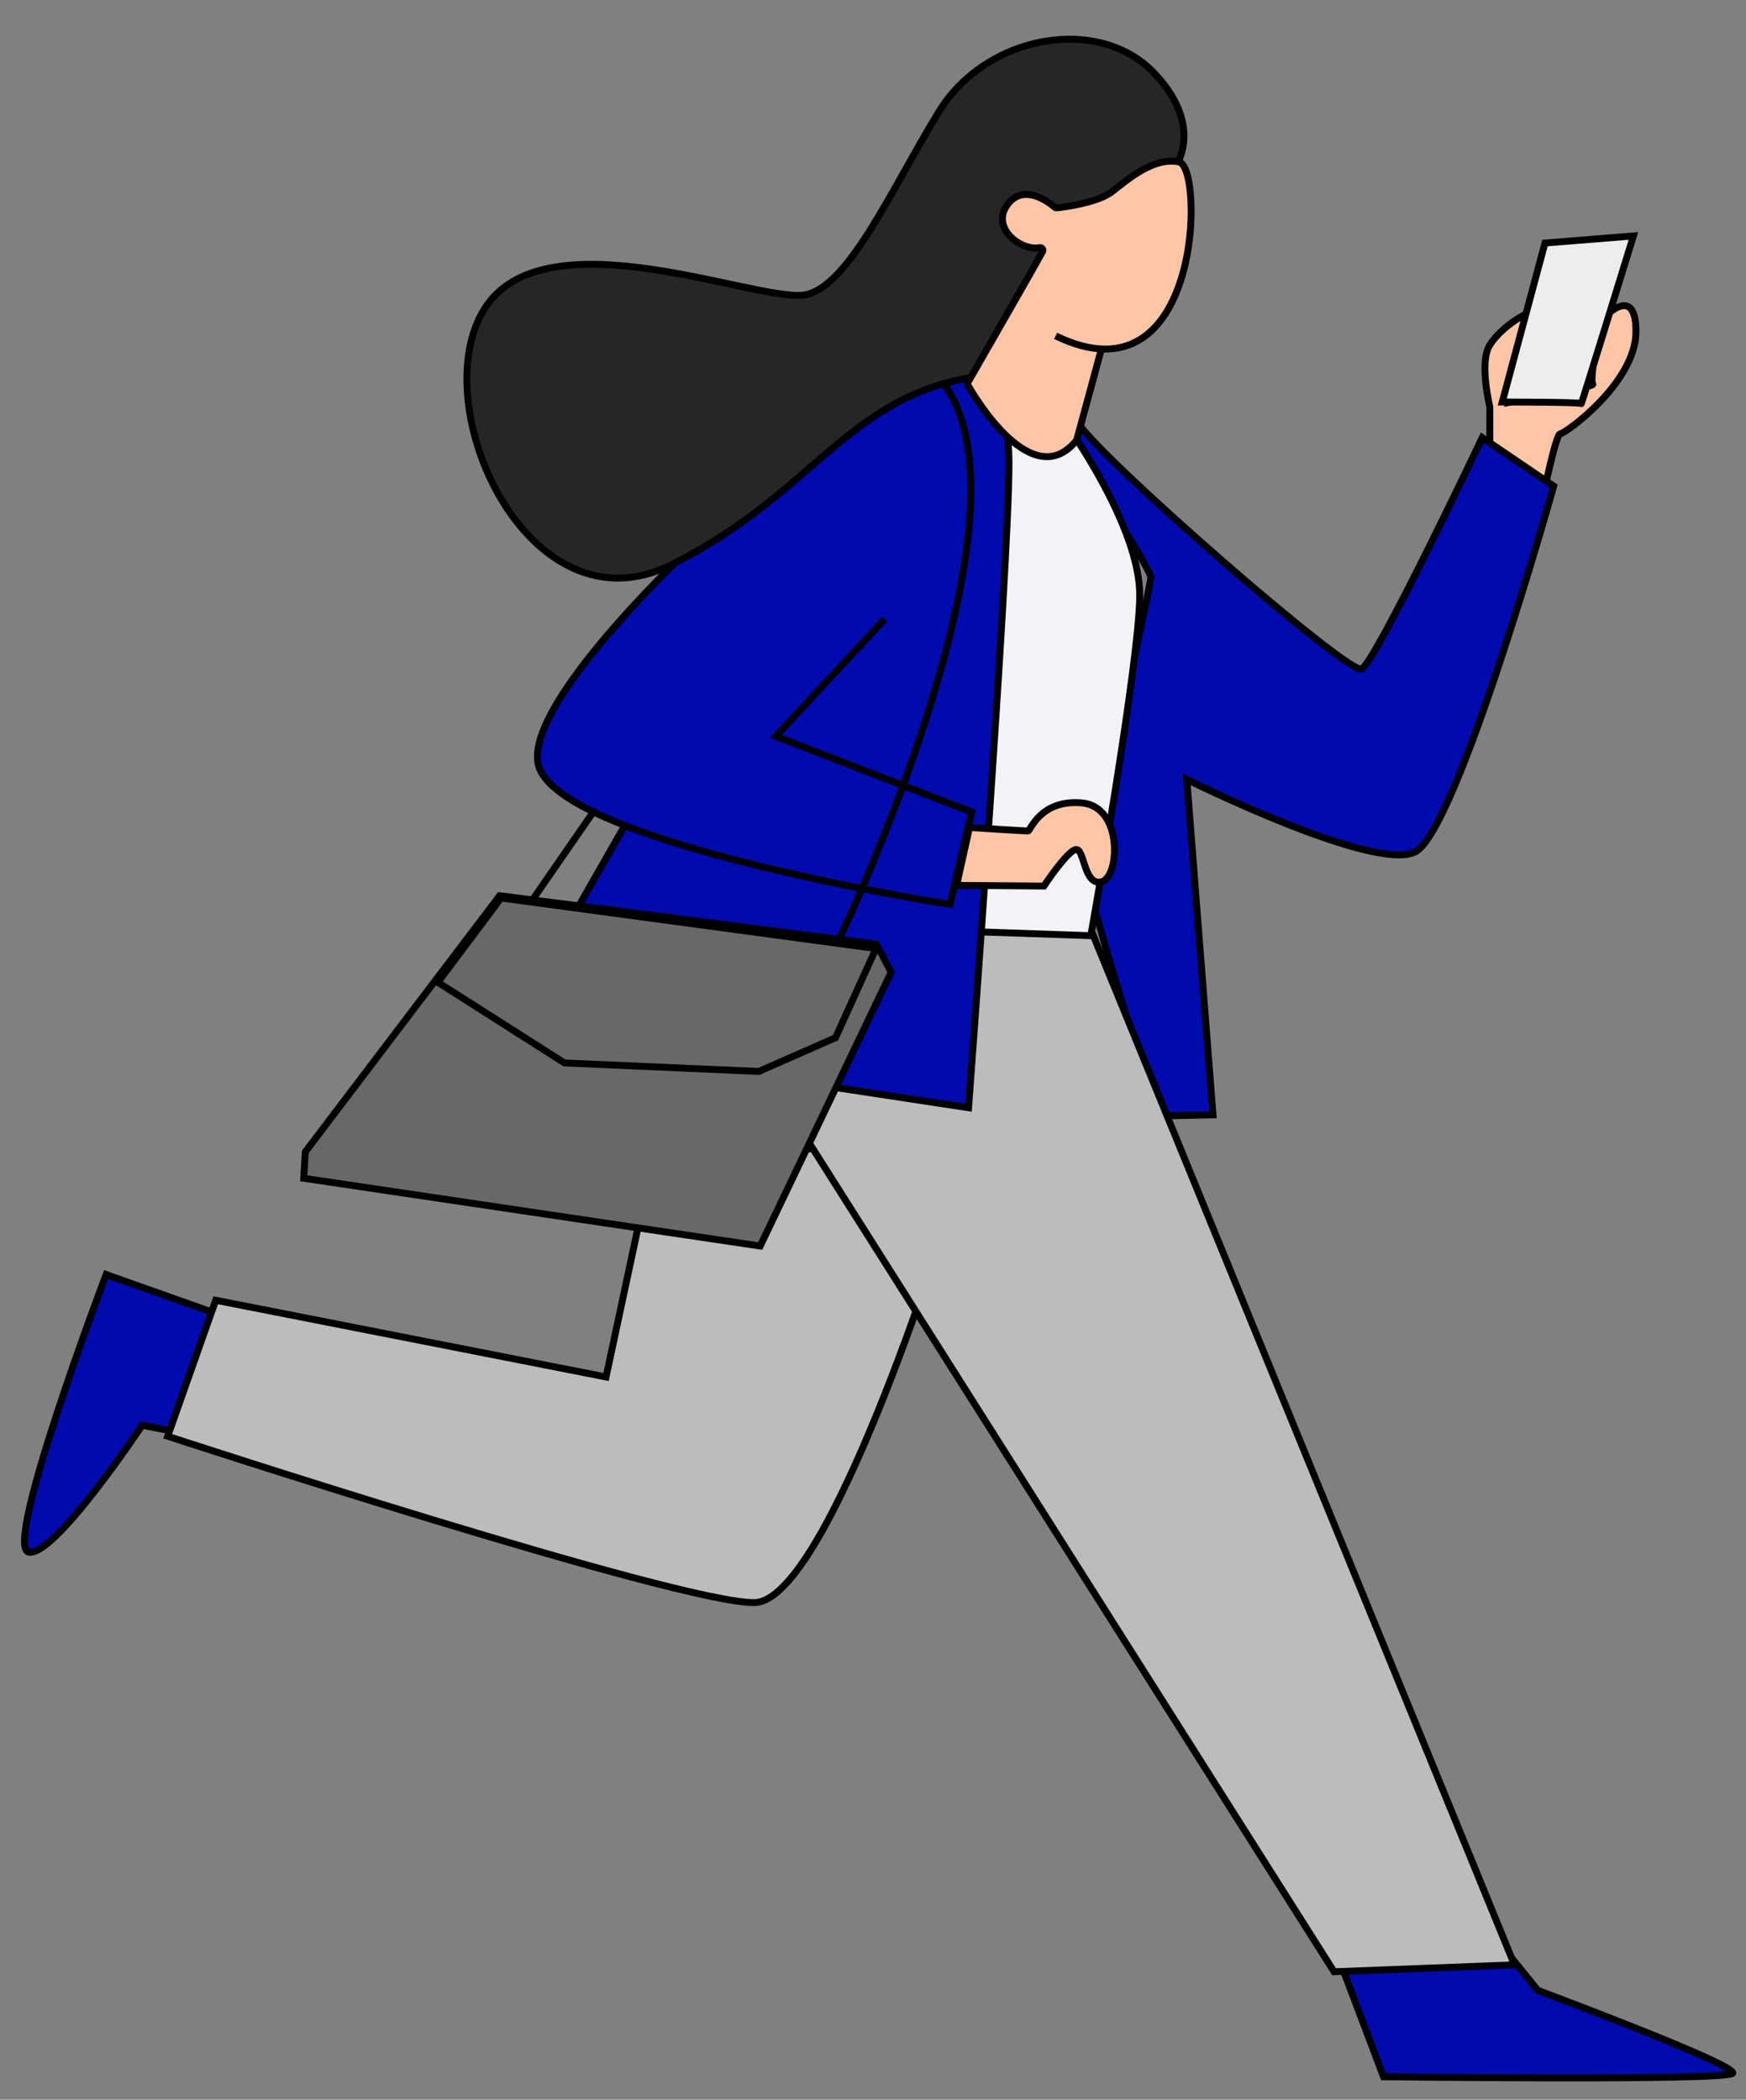<svg xmlns="http://www.w3.org/2000/svg" viewBox="0 0 760 914" width="760" height="914"><rect x="0" y="0" width="760" height="914" fill="#808080" stroke="none"/><title>FAST-svg</title><style>		tspan { white-space:pre }		.shp0 { fill: #fec5a7;stroke: #000000;stroke-width: 3 } 		.shp1 { fill: #000AAD;stroke: #000000;stroke-width: 3 } 		.shp2 { fill: #bcbcbc;stroke: #000000;stroke-width: 3 } 		.shp3 { fill: #ededed;stroke: #000000;stroke-width: 3 } 		.shp4 { fill: #f2f3f7;stroke: #000000;stroke-width: 3 } 		.shp5 { fill: #686868;stroke: #000000;stroke-width: 3 } 		.shp6 { fill: none;stroke: #000000;stroke-width: 3 } 		.shp7 { fill: #262626;stroke: #000000;stroke-width: 3 } 	</style><g id="Layer_4">	</g><g id="Layer_2" style="display: none">	</g><g id="Layer_3" style="display: none">	</g><g id="Layer_10"><path id="XMLID_19_" class="shp0" d="M648.5 196.8L671.9 215.3C671.9 215.3 677.2 188.8 679.2 188.8C681.2 188.8 712.1 166.7 712.1 144.3C712.1 121.9 696.5 139.9 696.5 139.9C696.5 139.9 691.7 166 693.3 167.2C694.9 168.4 656.8 175.2 656.8 175.2L664.8 147.5C664.8 147.5 674.8 142.3 672 136.7C669.2 131.1 651.4 143.5 647.8 151.5C644.2 159.5 648.5 177.2 648.5 177.2L648.5 196.8L648.5 196.8Z"></path><path id="XMLID_9_" class="shp1" d="M468.5 183L468.5 198C468.5 198 500.9 247.3 500.9 251.4C500.9 255.5 473.9 375.9 473 380.5C472.1 385.1 503.7 485.8 503.7 485.8L528 485.3L516.6 339.3C516.6 339.3 597.6 379.6 615.9 370.9C634.2 362.2 676.3 211.6 676.3 211.6L645.2 190.5C645.2 190.5 598.5 288.9 592.6 291.2C586.5 293.5 475.9 197 468.5 183Z"></path></g><g id="Layer_12"><path id="XMLID_16_" class="shp1" d="M582.7 852.4L602.2 904C602.2 904 751.3 905.9 754.2 902.5C757.1 899.1 669.4 866.4 669.4 866.4L644.1 835.2L582.7 852.4Z"></path><path id="XMLID_17_" class="shp1" d="M97 572.8L78.5 623.7L61.9 620.4C61.9 620.4 23.4 678.4 12.4 675.6C1.4 672.8 46.2 554.8 46.2 554.8L97 572.8Z"></path><path id="XMLID_15_" class="shp2" d="M283.3 508.2L263.8 599.4L93.9 566L73 625.2C73 625.2 296.5 698.3 328.5 697.6C360.5 696.9 412 531.2 412 531.2L378.7 497L283.3 508.2Z"></path><path id="XMLID_14_" class="shp2" d="M341.2 480.1L580.7 858.3L659.2 855.3L468.6 389.4L396.2 403.7L341.2 480.1Z"></path></g><g id="Layer_14"><path id="XMLID_11_" class="shp3" d="M672.5 105.8L653.9 175C653.9 175 688.3 175 688.3 175.7C688.3 176.4 711 102.7 711 102.7L672.5 105.8Z"></path></g><g id="Layer_9"><path id="XMLID_8_" class="shp4" d="M433.3 182C433.3 182 450.8 206.1 466.8 188.6C466.8 188.6 496.1 230.2 496.1 259C496.1 287.8 474.8 407.3 474.8 407.3L419.1 405.4L428.1 204.2L433.3 182Z"></path></g><g id="Layer_8"><path id="XMLID_7_" class="shp1" d="M385.1 269.5L337.7 320.5L423 353.5L413.5 393.7C413.5 393.7 324.6 379.9 271.9 359.3C271.7 359.2 271.6 359.2 271.4 359.1C251.3 351.2 236.5 342.3 234.3 332.8C226.2 298.5 349.4 188.8 380.1 174.3C410.8 159.9 439.2 155.8 439.2 201.4C439.2 247 421.6 482.2 421.6 482.2L219.3 451.5L271.8 359.6"></path><g id="Layer_11"><path id="XMLID_1_" class="shp5" d="M217.5 389.9L132.9 501.4L132.2 512.9L330.9 542.4L387.9 423.2L381.5 411L217.5 389.9Z"></path><path id="XMLID_10_" class="shp6" d="M218.1 390.9L190.6 427.6L245.7 462.7L330.3 466.4L363.7 451.7L381.3 412.9L218.1 390.9Z"></path><path id="XMLID_12_" class="shp6" d="M365.3 408.8C365.3 408.8 456 220 409.1 164.9"></path><path id="XMLID_13_" class="shp6" d="M231.8 391.7L258.2 353.5"></path></g><g id="Layer_13"><path id="XMLID_18_" class="shp0" d="M422 360.2L416.4 385.4L454.4 385.7C454.4 385.7 464.7 370.1 468.4 369.8C472.1 369.5 471.8 386 479.6 383.8C487.4 381.6 488.9 351.1 470.9 349.5C452.8 347.9 448.5 361.7 447.5 361.7C446.6 361.8 422 360.2 422 360.2Z"></path></g></g><g id="Layer_7">	</g><g id="Layer_6"><path id="XMLID_6_" class="shp7" d="M447.8 86.4C447.8 86.4 454.6 97.3 484.7 90.2C514.8 83.1 526.6 57.2 502.4 31.8C478.2 6.4 429.3 15 408.7 48.6C388.1 82.2 370.1 123.5 351.2 128.2C332.3 132.9 237.4 92.2 210.9 134.4C184.4 176.6 230.1 276.8 292.3 245.8C354.5 214.8 368.7 172.1 425.8 163.8C483 155.5 459.4 99.5 453.2 96.9C446.9 94.3 437.2 92.8 447.8 86.4Z"></path></g><g id="Layer_5"><path id="XMLID_5_" class="shp0" d="M459.5 146.2C523.1 177.2 524.2 72.8 513.2 70.5C502.2 68.2 490.9 78.1 484.1 83.4C478 88.2 463 90.2 460 90.5C459.7 90.5 459.3 90.4 459.1 90.2C456.9 88.3 445.4 79.2 438.3 89.4C431.3 99.4 444.6 109.4 452.5 107.8C453.5 107.6 454.3 108.6 453.8 109.5C447.5 121 424.3 161.2 421.3 166.5C421.1 166.9 421.1 167.3 421.3 167.6C424.4 173.1 449.4 215.1 468.5 191.8C468.6 191.7 468.7 191.5 468.7 191.4L478.8 154.2L479.4 152.2"></path></g></svg>